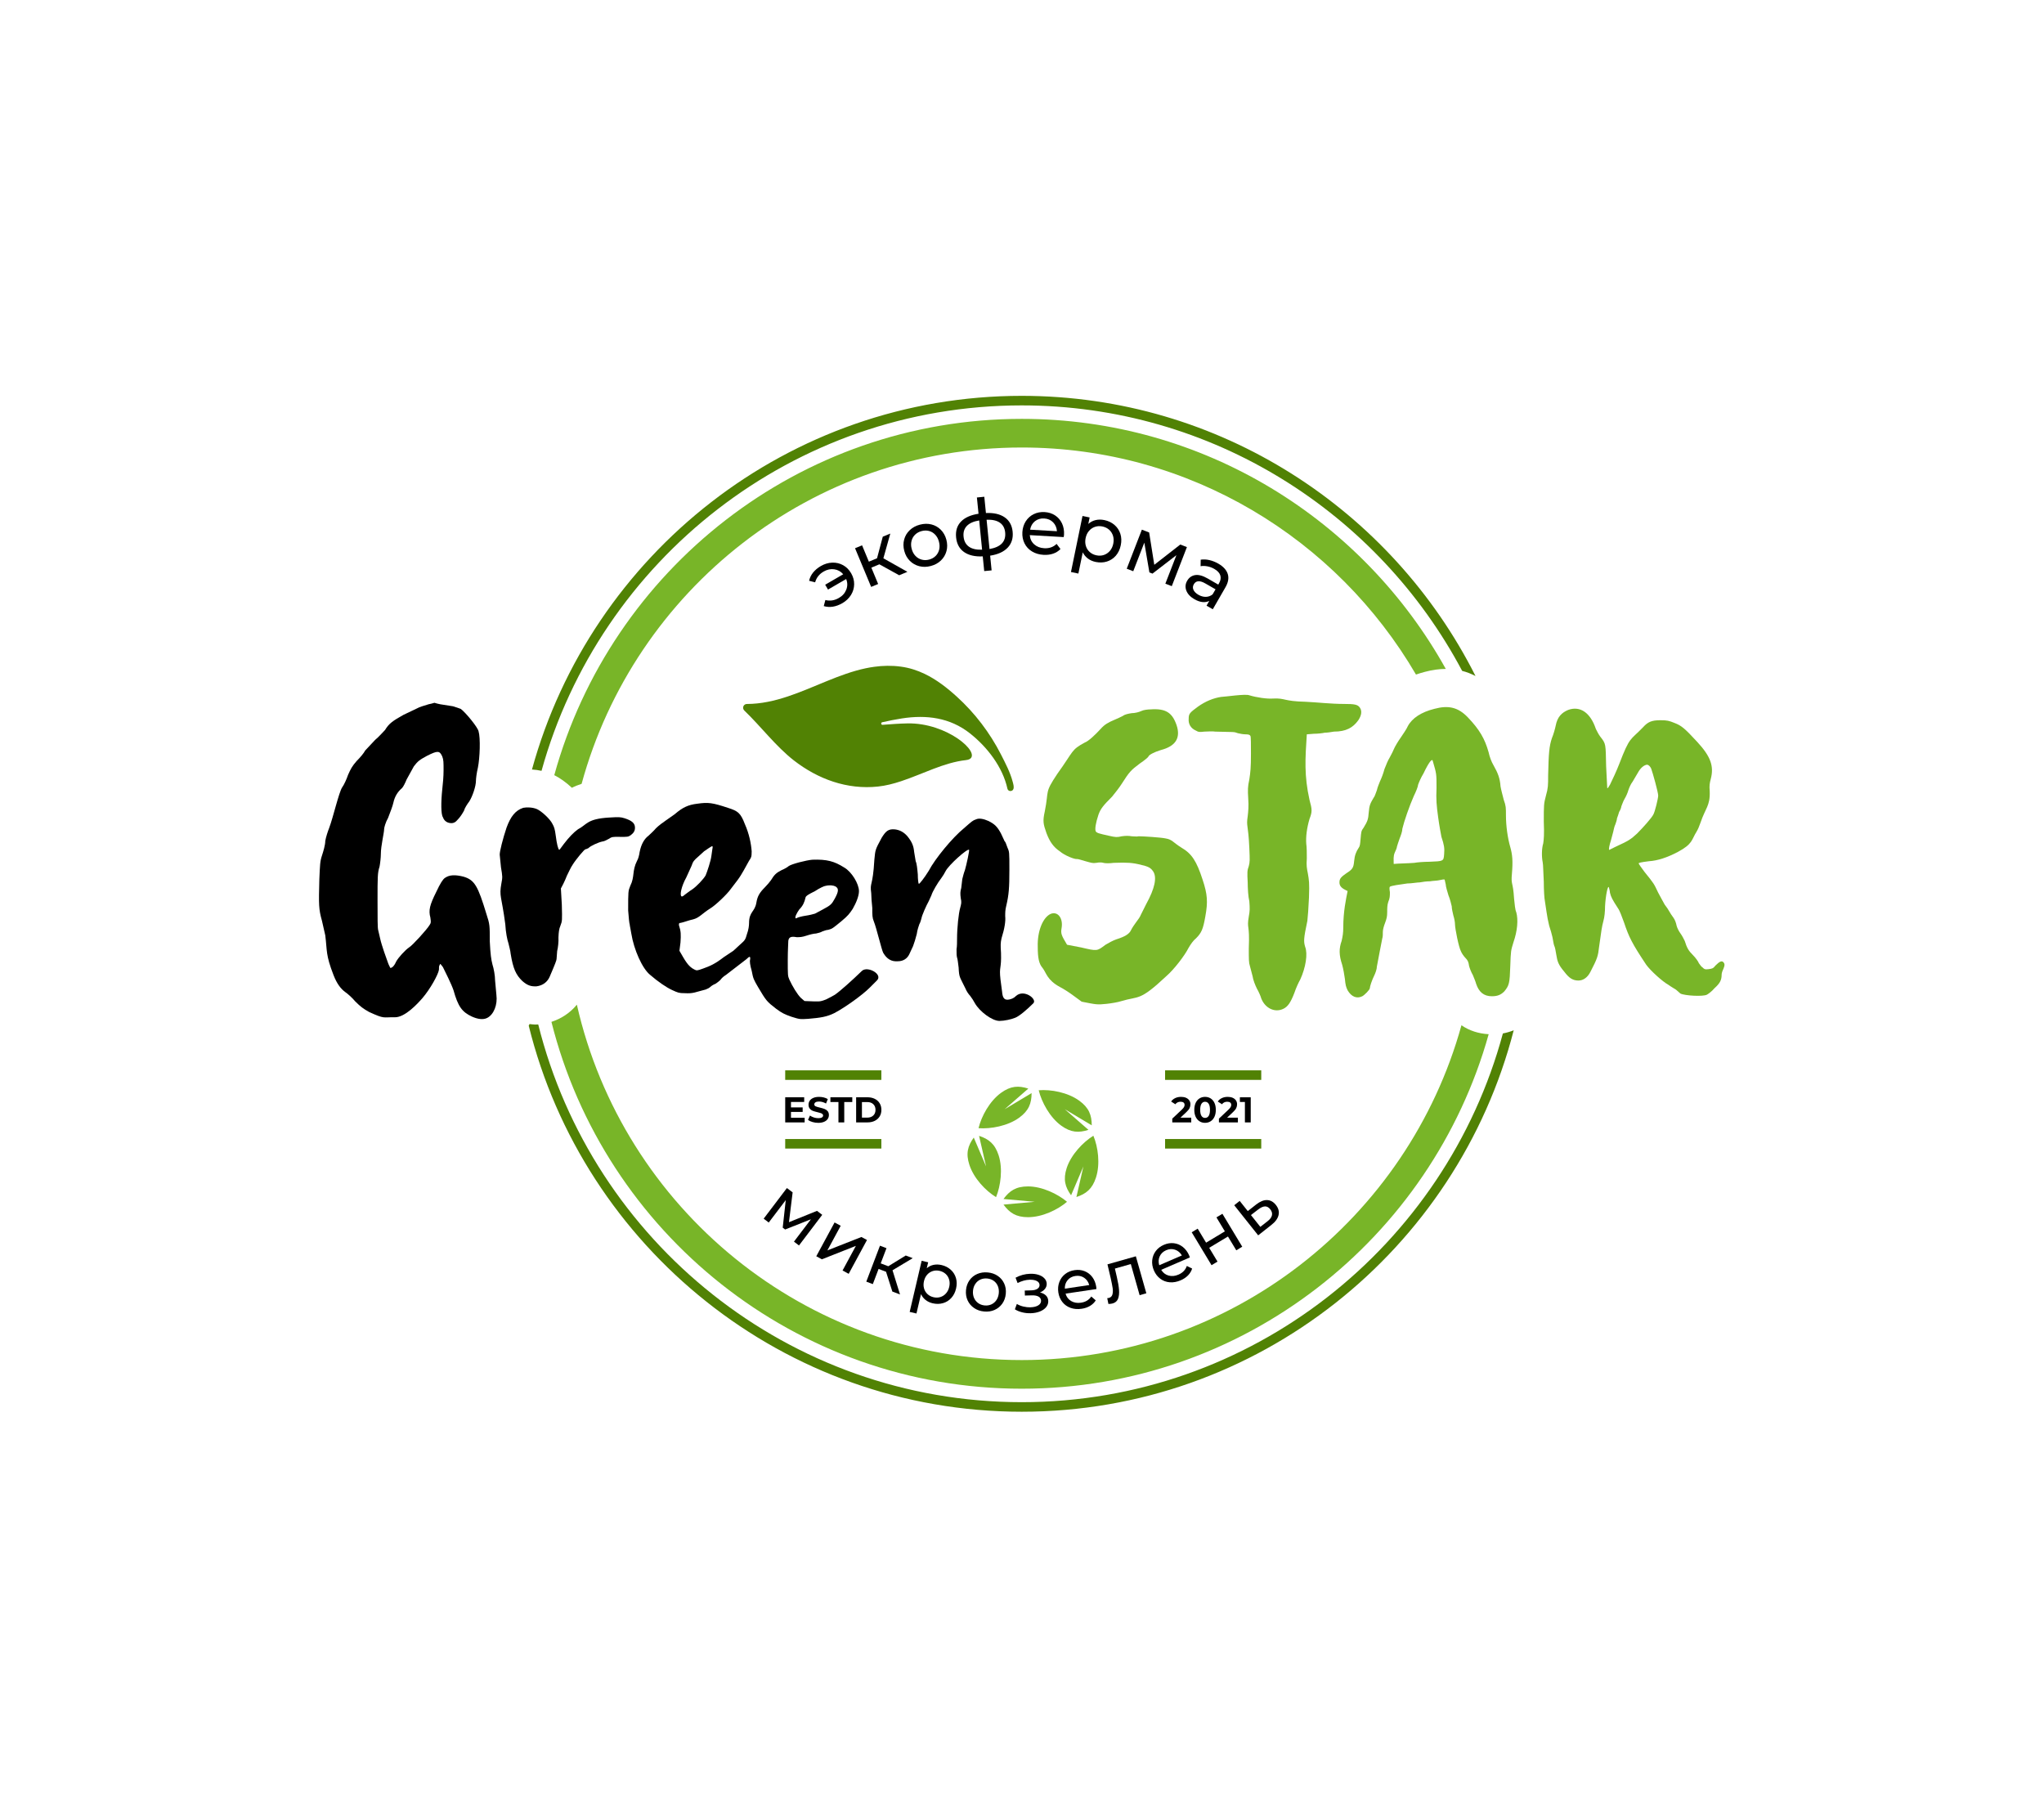 <?xml version="1.0" encoding="UTF-8" standalone="no"?> <svg xmlns:dc="http://purl.org/dc/elements/1.1/" xmlns:cc="http://creativecommons.org/ns#" xmlns:rdf="http://www.w3.org/1999/02/22-rdf-syntax-ns#" xmlns:svg="http://www.w3.org/2000/svg" xmlns="http://www.w3.org/2000/svg" viewBox="0 0 202.271 178.819" height="178.819" width="202.271" xml:space="preserve" id="svg2">  <defs id="defs6"> <clipPath id="clipPath18" clipPathUnits="userSpaceOnUse"> <path id="path16" d="M 0,134.114 H 151.703 V 0 H 0 Z"></path> </clipPath> </defs> <g transform="matrix(1.333,0,0,-1.333,0,178.819)" id="g10"> <g id="g12"> <g clip-path="url(#clipPath18)" id="g14"> <g transform="translate(81.362,46.733)" id="g20"> <path id="path22" style="fill:#78b528;fill-opacity:1;fill-rule:nonzero;stroke:none" d="m 0,0 c -0.276,-0.85 -0.735,-1.207 -1.452,-1.444 l 0.519,2.271 -0.915,-2.142 c -0.44,0.612 -0.601,1.172 -0.326,2.021 0.323,0.992 1.217,1.929 1.982,2.399 C 0.158,2.265 0.326,1.004 0,0 m -5.044,-2.941 c -0.893,0 -1.374,0.327 -1.821,0.935 l 2.319,0.208 -2.319,0.208 c 0.447,0.608 0.928,0.934 1.821,0.934 1.043,0 2.211,-0.56 2.894,-1.142 -0.691,-0.593 -1.838,-1.143 -2.894,-1.143 m -4.354,3.889 c -0.277,0.848 -0.115,1.407 0.326,2.021 l 0.914,-2.142 -0.52,2.27 c 0.717,-0.237 1.176,-0.594 1.452,-1.444 0.323,-0.991 0.15,-2.275 -0.192,-3.105 -0.777,0.474 -1.654,1.395 -1.98,2.4 m 2.351,5.343 c 0.723,0.524 1.304,0.544 2.024,0.314 L -6.778,5.074 -4.779,6.269 C -4.783,5.514 -4.981,4.967 -5.704,4.442 -6.547,3.829 -7.821,3.598 -8.717,3.666 -8.506,4.551 -7.9,5.67 -7.047,6.291 M -1.238,5.705 C -0.516,5.18 -0.317,4.632 -0.313,3.878 l -2,1.196 1.755,-1.532 C -1.277,3.313 -1.859,3.332 -2.581,3.856 -3.426,4.469 -4.04,5.609 -4.25,6.481 -3.344,6.555 -2.093,6.326 -1.238,5.705"></path> </g> <g transform="translate(61.785,92.382)" id="g24"> <path id="path26" style="fill:#000000;fill-opacity:1;fill-rule:nonzero;stroke:none" d="M 0,0 C 0.289,0.01 0.559,-0.054 0.805,-0.19 1.053,-0.328 1.25,-0.527 1.402,-0.788 1.555,-1.052 1.629,-1.325 1.625,-1.607 1.621,-1.89 1.543,-2.154 1.391,-2.401 1.236,-2.648 1.023,-2.851 0.75,-3.01 0.512,-3.146 0.277,-3.233 0.043,-3.27 -0.191,-3.306 -0.416,-3.291 -0.631,-3.226 l 0.119,0.45 c 0.342,-0.088 0.678,-0.037 1.008,0.156 0.266,0.152 0.445,0.358 0.545,0.617 0.1,0.258 0.098,0.52 -0.008,0.785 L -0.316,-2 l -0.209,0.36 1.339,0.777 c -0.179,0.208 -0.4,0.331 -0.668,0.369 -0.265,0.038 -0.527,-0.018 -0.785,-0.166 -0.328,-0.191 -0.539,-0.458 -0.632,-0.802 l -0.448,0.115 c 0.049,0.222 0.147,0.426 0.297,0.612 0.151,0.186 0.342,0.347 0.574,0.482 C -0.572,-0.094 -0.291,-0.01 0,0"></path> </g> <g transform="translate(65.283,92.257)" id="g28"> <path id="path30" style="fill:#000000;fill-opacity:1;fill-rule:nonzero;stroke:none" d="M 0,0 -0.596,-0.247 -0.092,-1.461 -0.611,-1.677 -1.807,1.194 -1.285,1.41 -0.781,0.196 -0.174,0.449 0.252,2.05 0.811,2.282 0.297,0.447 2.08,-0.558 1.469,-0.812 Z"></path> </g> <g transform="translate(69.461,92.88)" id="g32"> <path id="path34" style="fill:#000000;fill-opacity:1;fill-rule:nonzero;stroke:none" d="M 0,0 C 0.129,0.13 0.217,0.286 0.262,0.47 0.305,0.653 0.299,0.85 0.244,1.058 0.189,1.266 0.098,1.437 -0.033,1.575 -0.162,1.713 -0.314,1.805 -0.492,1.852 -0.668,1.897 -0.852,1.896 -1.045,1.844 -1.238,1.793 -1.398,1.703 -1.529,1.576 -1.66,1.448 -1.748,1.292 -1.793,1.107 -1.84,0.924 -1.836,0.728 -1.779,0.52 -1.725,0.312 -1.631,0.14 -1.5,0.002 c 0.131,-0.137 0.285,-0.23 0.463,-0.277 0.176,-0.049 0.361,-0.047 0.555,0.004 C -0.291,-0.22 -0.129,-0.13 0,0 m -1.215,-0.763 c -0.273,0.07 -0.508,0.202 -0.703,0.399 -0.197,0.197 -0.334,0.443 -0.412,0.738 -0.078,0.294 -0.082,0.576 -0.008,0.844 0.072,0.268 0.209,0.499 0.414,0.693 0.203,0.193 0.453,0.33 0.752,0.409 0.299,0.079 0.584,0.085 0.856,0.018 C -0.047,2.271 0.187,2.138 0.383,1.941 0.578,1.744 0.717,1.498 0.795,1.203 0.873,0.908 0.875,0.627 0.803,0.359 0.73,0.091 0.594,-0.141 0.393,-0.336 0.191,-0.531 -0.059,-0.668 -0.357,-0.747 -0.656,-0.827 -0.941,-0.832 -1.215,-0.763"></path> </g> <g transform="translate(74.621,94.62)" id="g36"> <path id="path38" style="fill:#000000;fill-opacity:1;fill-rule:nonzero;stroke:none" d="M 0,0 C -0.031,0.326 -0.164,0.57 -0.396,0.729 -0.629,0.89 -0.955,0.962 -1.379,0.947 l 0.217,-2.176 C -0.32,-1.08 0.066,-0.67 0,0 m -2.693,-1.052 c 0.23,-0.166 0.558,-0.241 0.98,-0.226 L -1.928,0.894 C -2.35,0.824 -2.656,0.687 -2.848,0.483 -3.041,0.28 -3.121,0.017 -3.088,-0.307 c 0.033,-0.331 0.164,-0.579 0.395,-0.745 m 2.882,-0.073 c -0.293,-0.309 -0.726,-0.507 -1.304,-0.596 l 0.109,-1.092 -0.549,-0.053 -0.109,1.092 c -0.582,-0.027 -1.045,0.082 -1.391,0.324 -0.343,0.243 -0.541,0.605 -0.588,1.089 -0.046,0.478 0.073,0.868 0.362,1.168 0.289,0.299 0.722,0.494 1.304,0.583 l -0.121,1.208 0.549,0.054 0.121,-1.208 C -0.846,1.471 -0.381,1.364 -0.035,1.125 0.311,0.887 0.508,0.529 0.555,0.055 0.602,-0.424 0.48,-0.817 0.189,-1.125"></path> </g> <g transform="translate(76.828,95.454)" id="g40"> <path id="path42" style="fill:#000000;fill-opacity:1;fill-rule:nonzero;stroke:none" d="M 0,0 C -0.189,-0.154 -0.309,-0.362 -0.355,-0.626 L 1.637,-0.741 C 1.619,-0.479 1.525,-0.258 1.354,-0.082 1.182,0.095 0.961,0.19 0.691,0.206 0.422,0.222 0.191,0.153 0,0 m 2.139,-1.176 -2.518,0.146 c 0.02,-0.276 0.127,-0.502 0.322,-0.68 0.196,-0.178 0.446,-0.275 0.75,-0.293 0.371,-0.021 0.676,0.086 0.918,0.322 L 1.9,-2.062 C 1.75,-2.217 1.568,-2.332 1.354,-2.406 1.141,-2.479 0.904,-2.509 0.646,-2.494 c -0.328,0.018 -0.615,0.103 -0.861,0.252 -0.246,0.149 -0.43,0.349 -0.555,0.599 -0.125,0.25 -0.177,0.528 -0.16,0.832 0.018,0.301 0.1,0.569 0.248,0.803 0.149,0.235 0.346,0.412 0.59,0.533 C 0.152,0.646 0.422,0.698 0.719,0.681 1.016,0.664 1.277,0.581 1.502,0.433 1.725,0.285 1.896,0.086 2.014,-0.164 2.129,-0.414 2.18,-0.694 2.162,-1.007 2.158,-1.05 2.152,-1.106 2.139,-1.176"></path> </g> <g transform="translate(81.949,92.951)" id="g44"> <path id="path46" style="fill:#000000;fill-opacity:1;fill-rule:nonzero;stroke:none" d="M 0,0 C 0.174,0.058 0.322,0.159 0.447,0.304 0.57,0.447 0.654,0.625 0.697,0.836 0.74,1.046 0.734,1.242 0.678,1.424 0.621,1.605 0.523,1.756 0.387,1.876 0.25,1.996 0.084,2.076 -0.111,2.116 -0.303,2.156 -0.484,2.146 -0.658,2.089 -0.832,2.031 -0.98,1.931 -1.104,1.788 -1.227,1.646 -1.311,1.47 -1.354,1.259 -1.398,1.048 -1.393,0.853 -1.338,0.671 -1.283,0.49 -1.187,0.339 -1.049,0.216 -0.91,0.094 -0.744,0.013 -0.553,-0.026 -0.357,-0.067 -0.174,-0.058 0,0 M 0.787,2.23 C 0.994,2.053 1.139,1.833 1.223,1.572 1.307,1.311 1.318,1.027 1.254,0.721 1.191,0.414 1.068,0.157 0.889,-0.052 0.707,-0.26 0.486,-0.405 0.227,-0.487 c -0.26,-0.082 -0.539,-0.092 -0.834,-0.032 -0.217,0.045 -0.409,0.128 -0.575,0.25 -0.164,0.123 -0.293,0.277 -0.386,0.463 l -0.325,-1.574 -0.55,0.114 0.857,4.161 0.529,-0.11 -0.099,-0.482 C -1,2.445 -0.818,2.541 -0.613,2.589 -0.408,2.636 -0.191,2.637 0.035,2.59 0.33,2.529 0.58,2.409 0.787,2.23"></path> </g> <g transform="translate(88.113,93.535)" id="g48"> <path id="path50" style="fill:#000000;fill-opacity:1;fill-rule:nonzero;stroke:none" d="m 0,0 -1.123,-2.899 -0.477,0.184 0.821,2.117 -1.776,-1.37 -0.23,0.089 -0.377,2.21 -0.822,-2.123 -0.483,0.187 1.123,2.899 0.541,-0.209 0.381,-2.399 1.93,1.504 z"></path> </g> <g transform="translate(89.522,89.842)" id="g52"> <path id="path54" style="fill:#000000;fill-opacity:1;fill-rule:nonzero;stroke:none" d="M 0,0 C 0.184,0.004 0.35,0.065 0.498,0.183 L 0.717,0.559 -0.037,0.992 C -0.449,1.231 -0.736,1.211 -0.896,0.934 -0.975,0.798 -0.984,0.661 -0.924,0.522 -0.863,0.384 -0.74,0.261 -0.555,0.153 -0.367,0.046 -0.184,-0.005 0,0 M 1.625,1.693 C 1.717,1.396 1.66,1.066 1.449,0.704 L 0.512,-0.922 0.049,-0.655 0.254,-0.3 C 0.102,-0.378 -0.07,-0.406 -0.26,-0.386 c -0.187,0.021 -0.386,0.091 -0.592,0.21 -0.302,0.174 -0.502,0.387 -0.599,0.637 -0.096,0.25 -0.076,0.494 0.06,0.73 0.137,0.238 0.332,0.378 0.588,0.423 0.256,0.044 0.573,-0.042 0.949,-0.259 L 0.918,0.909 0.975,1.006 C 1.096,1.216 1.127,1.412 1.07,1.594 1.012,1.776 0.865,1.936 0.627,2.072 0.469,2.165 0.297,2.229 0.115,2.264 -0.068,2.299 -0.238,2.303 -0.393,2.275 l 0.008,0.484 C -0.182,2.79 0.033,2.78 0.26,2.729 0.488,2.676 0.711,2.587 0.928,2.462 1.299,2.247 1.531,1.991 1.625,1.693"></path> </g> <g transform="translate(61.04,43.968)" id="g56"> <path id="path58" style="fill:#000000;fill-opacity:1;fill-rule:nonzero;stroke:none" d="m 0,0 -1.725,-2.274 -0.374,0.283 1.26,1.66 -1.914,-0.759 -0.18,0.137 0.226,2.046 -1.263,-1.665 -0.377,0.286 1.725,2.274 0.425,-0.322 -0.273,-2.213 2.083,0.84 z"></path> </g> <g transform="translate(61.957,43.401)" id="g60"> <path id="path62" style="fill:#000000;fill-opacity:1;fill-rule:nonzero;stroke:none" d="m 0,0 0.454,-0.246 -0.989,-1.828 2.528,0.995 0.412,-0.223 -1.358,-2.511 -0.455,0.247 0.99,1.828 -2.524,-0.997 -0.417,0.225 z"></path> </g> <g transform="translate(65.778,39.741)" id="g64"> <path id="path66" style="fill:#000000;fill-opacity:1;fill-rule:nonzero;stroke:none" d="M 0,0 -0.554,0.21 -0.982,-0.917 -1.466,-0.733 -0.451,1.935 0.032,1.751 -0.396,0.623 0.167,0.409 1.462,1.207 1.98,1.01 0.48,0.111 1.037,-1.685 0.468,-1.469 Z"></path> </g> <g transform="translate(69.807,37.863)" id="g68"> <path id="path70" style="fill:#000000;fill-opacity:1;fill-rule:nonzero;stroke:none" d="M 0,0 C 0.161,0.049 0.3,0.138 0.417,0.268 0.534,0.396 0.615,0.558 0.66,0.75 0.705,0.942 0.704,1.122 0.656,1.29 0.609,1.458 0.524,1.599 0.401,1.712 0.278,1.825 0.128,1.903 -0.051,1.945 -0.226,1.985 -0.393,1.981 -0.554,1.933 -0.715,1.884 -0.854,1.796 -0.97,1.668 -1.086,1.54 -1.167,1.38 -1.212,1.188 -1.257,0.996 -1.257,0.816 -1.211,0.648 -1.166,0.481 -1.081,0.34 -0.957,0.224 -0.833,0.108 -0.684,0.03 -0.509,-0.011 -0.33,-0.053 -0.16,-0.049 0,0 M 0.776,2.027 C 0.962,1.859 1.09,1.653 1.161,1.412 1.231,1.171 1.234,0.91 1.169,0.631 1.104,0.351 0.985,0.118 0.813,-0.069 0.643,-0.256 0.437,-0.384 0.196,-0.452 c -0.241,-0.069 -0.497,-0.072 -0.765,-0.01 -0.2,0.047 -0.373,0.128 -0.522,0.244 -0.147,0.116 -0.263,0.261 -0.344,0.435 l -0.336,-1.437 -0.503,0.117 0.889,3.797 0.483,-0.113 -0.104,-0.44 c 0.149,0.128 0.318,0.211 0.507,0.25 0.189,0.038 0.388,0.033 0.594,-0.015 0.269,-0.063 0.496,-0.18 0.681,-0.349"></path> </g> <g transform="translate(73.602,37.321)" id="g72"> <path id="path74" style="fill:#000000;fill-opacity:1;fill-rule:nonzero;stroke:none" d="M 0,0 C 0.152,0.07 0.277,0.178 0.373,0.322 0.47,0.466 0.527,0.637 0.546,0.833 0.564,1.03 0.539,1.208 0.472,1.367 0.403,1.527 0.301,1.655 0.164,1.751 0.026,1.847 -0.133,1.903 -0.315,1.92 -0.498,1.937 -0.665,1.911 -0.817,1.843 -0.971,1.773 -1.096,1.668 -1.193,1.523 -1.292,1.379 -1.351,1.209 -1.369,1.013 -1.387,0.815 -1.361,0.638 -1.292,0.478 -1.222,0.318 -1.118,0.189 -0.981,0.092 -0.845,-0.006 -0.685,-0.063 -0.503,-0.08 -0.32,-0.098 -0.153,-0.07 0,0 m -1.289,-0.271 c -0.213,0.145 -0.373,0.334 -0.48,0.566 -0.106,0.232 -0.146,0.487 -0.12,0.767 0.026,0.278 0.113,0.521 0.26,0.729 0.148,0.208 0.34,0.363 0.577,0.466 0.237,0.102 0.496,0.139 0.779,0.113 C 0.009,2.344 0.256,2.259 0.468,2.114 0.68,1.97 0.839,1.782 0.945,1.551 1.052,1.318 1.092,1.063 1.065,0.784 1.04,0.506 0.953,0.263 0.806,0.055 0.658,-0.153 0.467,-0.31 0.231,-0.414 -0.004,-0.519 -0.263,-0.557 -0.545,-0.53 c -0.282,0.026 -0.53,0.112 -0.744,0.259"></path> </g> <g transform="translate(77.653,37.975)" id="g76"> <path id="path78" style="fill:#000000;fill-opacity:1;fill-rule:nonzero;stroke:none" d="m 0,0 c 0.106,-0.108 0.163,-0.245 0.167,-0.41 0.005,-0.169 -0.049,-0.32 -0.16,-0.454 -0.111,-0.135 -0.268,-0.241 -0.468,-0.321 -0.201,-0.078 -0.428,-0.121 -0.679,-0.127 -0.212,-0.006 -0.42,0.016 -0.624,0.066 -0.204,0.05 -0.386,0.125 -0.547,0.225 l 0.146,0.397 c 0.139,-0.082 0.296,-0.146 0.474,-0.189 0.176,-0.043 0.355,-0.063 0.535,-0.058 0.243,0.006 0.437,0.054 0.58,0.142 0.143,0.088 0.213,0.204 0.209,0.347 -0.004,0.133 -0.065,0.234 -0.184,0.303 -0.118,0.068 -0.283,0.1 -0.495,0.094 l -0.522,-0.014 -0.01,0.371 0.484,0.014 c 0.195,0.005 0.346,0.043 0.455,0.114 0.11,0.071 0.162,0.166 0.16,0.284 -0.003,0.13 -0.072,0.229 -0.205,0.297 C -0.817,1.149 -0.995,1.18 -1.217,1.174 -1.501,1.167 -1.799,1.085 -2.11,0.93 l -0.151,0.394 c 0.343,0.185 0.705,0.282 1.086,0.293 0.23,0.006 0.437,-0.02 0.621,-0.08 C -0.368,1.478 -0.223,1.39 -0.115,1.273 -0.008,1.158 0.048,1.025 0.052,0.874 0.056,0.734 0.012,0.607 -0.078,0.494 -0.169,0.38 -0.292,0.292 -0.448,0.23 -0.257,0.186 -0.107,0.108 0,0"></path> </g> <g transform="translate(79.254,39.115)" id="g80"> <path id="path82" style="fill:#000000;fill-opacity:1;fill-rule:nonzero;stroke:none" d="m 0,0 c -0.144,-0.174 -0.212,-0.384 -0.204,-0.629 l 1.811,0.268 C 1.544,-0.128 1.418,0.053 1.23,0.18 1.043,0.306 0.827,0.351 0.582,0.314 0.337,0.278 0.143,0.174 0,0 m 2.142,-0.658 -2.291,-0.339 c 0.068,-0.244 0.207,-0.428 0.416,-0.551 0.209,-0.123 0.452,-0.164 0.728,-0.123 0.338,0.05 0.593,0.203 0.765,0.461 L 2.092,-1.498 C 1.985,-1.666 1.844,-1.804 1.665,-1.91 1.486,-2.016 1.28,-2.087 1.046,-2.121 0.747,-2.165 0.474,-2.144 0.225,-2.055 c -0.249,0.088 -0.454,0.234 -0.612,0.435 -0.159,0.202 -0.259,0.441 -0.3,0.718 -0.04,0.273 -0.015,0.529 0.075,0.767 0.09,0.239 0.233,0.436 0.43,0.59 0.197,0.154 0.43,0.251 0.7,0.291 0.27,0.04 0.519,0.015 0.749,-0.077 0.229,-0.091 0.42,-0.238 0.572,-0.44 0.151,-0.204 0.248,-0.447 0.29,-0.731 0.006,-0.039 0.01,-0.091 0.013,-0.156"></path> </g> <g transform="translate(84.323,40.889)" id="g84"> <path id="path86" style="fill:#000000;fill-opacity:1;fill-rule:nonzero;stroke:none" d="m 0,0 0.778,-2.746 -0.498,-0.142 -0.654,2.312 -1.182,-0.335 0.143,-0.62 c 0.087,-0.374 0.142,-0.693 0.163,-0.953 0.021,-0.261 -0.002,-0.481 -0.07,-0.661 -0.069,-0.18 -0.201,-0.297 -0.398,-0.353 -0.09,-0.025 -0.196,-0.039 -0.319,-0.04 l -0.088,0.429 c 0.048,0.002 0.091,0.008 0.129,0.019 0.138,0.039 0.225,0.129 0.26,0.27 0.034,0.14 0.039,0.296 0.012,0.467 -0.026,0.172 -0.074,0.415 -0.143,0.727 l -0.241,1.028 z"></path> </g> <g transform="translate(86.094,40.886)" id="g88"> <path id="path90" style="fill:#000000;fill-opacity:1;fill-rule:nonzero;stroke:none" d="M 0,0 C -0.094,-0.204 -0.105,-0.425 -0.035,-0.66 L 1.646,0.066 C 1.524,0.275 1.356,0.417 1.143,0.491 0.929,0.565 0.708,0.553 0.48,0.455 0.254,0.356 0.093,0.205 0,0 M 2.238,-0.083 0.112,-1.001 c 0.13,-0.218 0.311,-0.359 0.545,-0.425 0.234,-0.065 0.479,-0.043 0.736,0.069 0.313,0.135 0.519,0.349 0.62,0.643 L 2.407,-0.907 C 2.349,-1.097 2.246,-1.267 2.102,-1.415 1.956,-1.563 1.775,-1.685 1.558,-1.779 1.28,-1.898 1.011,-1.948 0.747,-1.927 c -0.264,0.022 -0.498,0.109 -0.703,0.263 -0.205,0.153 -0.363,0.359 -0.475,0.616 -0.109,0.254 -0.151,0.507 -0.126,0.761 0.026,0.254 0.114,0.48 0.264,0.68 0.149,0.2 0.351,0.354 0.601,0.462 C 0.559,0.963 0.807,1.003 1.052,0.974 1.297,0.945 1.519,0.853 1.718,0.695 1.916,0.539 2.072,0.329 2.187,0.065 2.202,0.028 2.22,-0.021 2.238,-0.083"></path> </g> <g transform="translate(88.469,42.672)" id="g92"> <path id="path94" style="fill:#000000;fill-opacity:1;fill-rule:nonzero;stroke:none" d="M 0,0 0.443,0.268 1.068,-0.771 2.462,0.068 1.836,1.106 2.279,1.373 3.752,-1.071 3.31,-1.339 2.692,-0.314 1.299,-1.153 1.916,-2.178 1.473,-2.444 Z"></path> </g> <g transform="translate(94.426,43.931)" id="g96"> <path id="path98" style="fill:#000000;fill-opacity:1;fill-rule:nonzero;stroke:none" d="M 0,0 C 0.034,0.15 -0.008,0.3 -0.126,0.449 -0.242,0.596 -0.373,0.666 -0.518,0.661 -0.663,0.656 -0.831,0.58 -1.021,0.433 L -1.56,0.02 l 0.698,-0.877 0.534,0.418 C -0.143,-0.298 -0.033,-0.151 0,0 M -0.358,1.132 C -0.109,1.123 0.107,1.004 0.29,0.773 0.482,0.531 0.55,0.281 0.492,0.022 0.434,-0.237 0.254,-0.484 -0.05,-0.721 l -0.972,-0.766 -1.777,2.235 0.405,0.321 0.6,-0.755 0.632,0.496 c 0.286,0.222 0.554,0.33 0.804,0.322"></path> </g> <g transform="translate(59.735,51.174)" id="g100"> <path id="path102" style="fill:#000000;fill-opacity:1;fill-rule:nonzero;stroke:none" d="m 0,0 v -0.346 h -1.443 v 1.865 h 1.409 V 1.172 H -1.015 V 0.768 h 0.867 V 0.432 h -0.867 l 0,-0.432 z"></path> </g> <g transform="translate(60.317,50.856)" id="g104"> <path id="path106" style="fill:#000000;fill-opacity:1;fill-rule:nonzero;stroke:none" d="M 0,0 C -0.138,0.04 -0.248,0.092 -0.332,0.155 L -0.186,0.48 C -0.105,0.422 -0.011,0.375 0.1,0.339 0.21,0.304 0.319,0.286 0.43,0.286 0.553,0.286 0.643,0.304 0.701,0.341 0.76,0.377 0.789,0.425 0.789,0.485 0.789,0.53 0.772,0.566 0.737,0.596 0.703,0.625 0.658,0.648 0.604,0.667 0.55,0.685 0.477,0.704 0.385,0.726 0.242,0.759 0.126,0.793 0.036,0.826 -0.055,0.86 -0.133,0.914 -0.197,0.989 c -0.065,0.074 -0.097,0.174 -0.097,0.298 0,0.109 0.029,0.206 0.088,0.294 C -0.148,1.669 -0.06,1.739 0.059,1.79 0.177,1.842 0.32,1.867 0.491,1.867 0.61,1.867 0.727,1.854 0.84,1.825 0.953,1.797 1.053,1.756 1.139,1.702 L 1.005,1.375 C 0.833,1.473 0.66,1.521 0.488,1.521 0.368,1.521 0.278,1.502 0.221,1.463 0.163,1.424 0.135,1.372 0.135,1.309 0.135,1.244 0.168,1.197 0.234,1.166 0.301,1.135 0.402,1.104 0.539,1.074 0.681,1.04 0.797,1.007 0.888,0.973 0.979,0.939 1.056,0.886 1.121,0.813 1.186,0.74 1.218,0.642 1.218,0.518 1.218,0.411 1.188,0.313 1.129,0.226 1.069,0.138 0.98,0.068 0.861,0.017 0.742,-0.034 0.598,-0.061 0.427,-0.061 0.28,-0.061 0.138,-0.04 0,0"></path> </g> <g transform="translate(62.244,52.341)" id="g108"> <path id="path110" style="fill:#000000;fill-opacity:1;fill-rule:nonzero;stroke:none" d="M 0,0 H -0.597 V 0.352 H 1.027 V 0 H 0.431 V -1.513 H 0 Z"></path> </g> <g transform="translate(64.383,51.183)" id="g112"> <path id="path114" style="fill:#000000;fill-opacity:1;fill-rule:nonzero;stroke:none" d="M 0,0 C 0.186,0 0.335,0.052 0.445,0.155 0.557,0.26 0.612,0.4 0.612,0.577 0.612,0.755 0.557,0.896 0.445,1 0.335,1.104 0.186,1.155 0,1.155 H -0.395 V 0 Z M -0.826,1.51 H 0.021 C 0.224,1.51 0.402,1.471 0.558,1.394 0.713,1.316 0.833,1.208 0.92,1.067 1.006,0.927 1.049,0.764 1.049,0.577 1.049,0.391 1.006,0.228 0.92,0.088 0.833,-0.053 0.713,-0.161 0.558,-0.238 0.402,-0.315 0.224,-0.354 0.021,-0.354 h -0.847 z"></path> </g> <path id="path116" style="fill:#518204;fill-opacity:1;fill-rule:nonzero;stroke:none" d="m 65.43,53.984 h -7.139 v 0.709 h 7.139 z"></path> <path id="path118" style="fill:#518204;fill-opacity:1;fill-rule:nonzero;stroke:none" d="m 65.43,48.886 h -7.139 v 0.709 h 7.139 z"></path> <g transform="translate(88.435,51.18)" id="g120"> <path id="path122" style="fill:#000000;fill-opacity:1;fill-rule:nonzero;stroke:none" d="m 0,0 v -0.352 h -1.408 v 0.28 l 0.719,0.679 c 0.076,0.073 0.127,0.135 0.154,0.188 0.027,0.052 0.04,0.104 0.04,0.155 0,0.075 -0.026,0.132 -0.075,0.172 -0.051,0.04 -0.125,0.061 -0.223,0.061 -0.082,0 -0.155,-0.016 -0.221,-0.047 C -1.08,1.104 -1.135,1.058 -1.18,0.996 l -0.313,0.202 c 0.072,0.109 0.173,0.194 0.301,0.254 0.128,0.062 0.274,0.092 0.439,0.092 0.139,0 0.26,-0.023 0.363,-0.067 0.104,-0.045 0.185,-0.11 0.243,-0.192 0.057,-0.083 0.086,-0.18 0.086,-0.292 0,-0.101 -0.021,-0.196 -0.064,-0.285 C -0.167,0.619 -0.25,0.519 -0.372,0.404 L -0.801,0 Z"></path> </g> <g transform="translate(89.728,51.308)" id="g124"> <path id="path126" style="fill:#000000;fill-opacity:1;fill-rule:nonzero;stroke:none" d="m 0,0 c 0.065,0.098 0.098,0.248 0.098,0.452 0,0.204 -0.033,0.356 -0.098,0.453 -0.064,0.098 -0.153,0.147 -0.268,0.147 -0.111,0 -0.2,-0.049 -0.264,-0.147 -0.065,-0.097 -0.097,-0.249 -0.097,-0.453 0,-0.204 0.032,-0.354 0.097,-0.452 0.064,-0.098 0.153,-0.146 0.264,-0.146 0.115,0 0.204,0.048 0.268,0.146 m -0.68,-0.396 c -0.121,0.076 -0.216,0.186 -0.284,0.331 -0.068,0.144 -0.102,0.317 -0.102,0.517 0,0.201 0.034,0.374 0.102,0.519 0.068,0.144 0.163,0.255 0.284,0.331 0.12,0.076 0.258,0.114 0.412,0.114 0.156,0 0.292,-0.038 0.414,-0.114 C 0.267,1.226 0.36,1.115 0.429,0.971 0.497,0.826 0.531,0.653 0.531,0.452 0.531,0.252 0.497,0.079 0.429,-0.065 0.36,-0.21 0.267,-0.32 0.146,-0.396 0.024,-0.474 -0.112,-0.512 -0.268,-0.512 c -0.154,0 -0.292,0.038 -0.412,0.116"></path> </g> <g transform="translate(91.898,51.18)" id="g128"> <path id="path130" style="fill:#000000;fill-opacity:1;fill-rule:nonzero;stroke:none" d="m 0,0 v -0.352 h -1.408 v 0.28 l 0.719,0.679 c 0.076,0.073 0.127,0.135 0.154,0.188 0.027,0.052 0.04,0.104 0.04,0.155 0,0.075 -0.026,0.132 -0.075,0.172 -0.051,0.04 -0.125,0.061 -0.223,0.061 -0.082,0 -0.155,-0.016 -0.221,-0.047 C -1.08,1.104 -1.135,1.058 -1.18,0.996 l -0.313,0.202 c 0.072,0.109 0.173,0.194 0.301,0.254 0.128,0.062 0.274,0.092 0.439,0.092 0.139,0 0.26,-0.023 0.363,-0.067 0.104,-0.045 0.185,-0.11 0.243,-0.192 0.057,-0.083 0.086,-0.18 0.086,-0.292 0,-0.101 -0.021,-0.196 -0.064,-0.285 C -0.167,0.619 -0.25,0.519 -0.372,0.404 L -0.801,0 Z"></path> </g> <g transform="translate(92.851,52.692)" id="g132"> <path id="path134" style="fill:#000000;fill-opacity:1;fill-rule:nonzero;stroke:none" d="m 0,0 v -1.864 h -0.432 v 1.517 H -0.805 V 0 Z"></path> </g> <path id="path136" style="fill:#518204;fill-opacity:1;fill-rule:nonzero;stroke:none" d="m 93.632,53.984 h -7.139 v 0.709 h 7.139 z"></path> <path id="path138" style="fill:#518204;fill-opacity:1;fill-rule:nonzero;stroke:none" d="m 93.632,48.886 h -7.139 v 0.709 h 7.139 z"></path> <g transform="translate(40.202,76.927)" id="g140"> <path id="path142" style="fill:#518204;fill-opacity:1;fill-rule:nonzero;stroke:none" d="m 0,0 c 4.33,15.623 18.667,27.127 35.649,27.127 14.159,0 26.478,-7.997 32.696,-19.708 0.343,-0.086 0.672,-0.216 0.991,-0.38 C 63.126,19.36 50.362,27.836 35.649,27.836 18.309,27.836 3.674,16.066 -0.71,0.098 -0.47,0.083 -0.233,0.051 0,0"></path> </g> <g transform="translate(111.57,57.432)" id="g144"> <path id="path146" style="fill:#518204;fill-opacity:1;fill-rule:nonzero;stroke:none" d="m 0,0 c -4.247,-15.747 -18.647,-27.372 -35.719,-27.372 -17.311,0 -31.878,11.954 -35.894,28.039 -0.077,-0.004 -0.155,-0.007 -0.23,-0.007 -0.142,0 -0.277,0.024 -0.415,0.037 -0.018,-0.041 -0.044,-0.077 -0.062,-0.118 4.063,-16.435 18.928,-28.66 36.601,-28.66 17.551,0 32.339,12.054 36.523,28.318 C 0.548,0.131 0.28,0.052 0,0"></path> </g> <g transform="translate(42.456,75.668)" id="g148"> <path id="path150" style="fill:#78b528;fill-opacity:1;fill-rule:nonzero;stroke:none" d="m 0,0 c 0.218,0.114 0.461,0.208 0.721,0.293 3.921,14.37 17.08,24.967 32.675,24.967 12.476,0 23.39,-6.786 29.267,-16.855 0.214,0.074 0.437,0.145 0.678,0.205 0.529,0.142 1.041,0.211 1.534,0.214 C 58.725,19.883 46.922,27.386 33.396,27.386 16.852,27.386 2.888,16.165 -1.308,0.937 -0.894,0.73 -0.429,0.404 0,0"></path> </g> <g transform="translate(108.494,58.038)" id="g152"> <path id="path154" style="fill:#78b528;fill-opacity:1;fill-rule:nonzero;stroke:none" d="m 0,0 c -3.96,-14.311 -17.089,-24.852 -32.643,-24.852 -16.102,0 -29.607,11.299 -33.026,26.382 -0.487,-0.595 -1.14,-1.035 -1.888,-1.276 3.925,-15.626 18.088,-27.232 34.914,-27.232 16.496,0 30.425,11.156 34.665,26.316 C 1.265,-0.622 0.578,-0.395 0,0"></path> </g> <g transform="translate(35.037,58.682)" id="g156"> <path id="path158" style="fill:#000000;fill-opacity:1;fill-rule:nonzero;stroke:none" d="M 0,0 C -0.734,0.342 -1.028,0.735 -1.371,1.96 -1.519,2.401 -2.009,3.381 -2.156,3.675 -2.352,3.921 -2.352,3.97 -2.401,3.822 -2.45,3.774 -2.45,3.627 -2.45,3.48 -2.499,3.137 -3.087,2.058 -3.677,1.372 -4.019,0.979 -4.967,-0.067 -5.734,-0.05 c -0.899,0.02 -0.721,-0.147 -1.898,0.392 -0.44,0.246 -0.638,0.393 -1.03,0.784 -0.244,0.295 -0.588,0.589 -0.734,0.687 -0.343,0.245 -0.637,0.638 -0.883,1.274 -0.588,1.52 -0.463,1.766 -0.61,2.942 l -0.245,1.078 c -0.246,0.883 -0.246,1.177 -0.196,3.088 0.049,1.079 0.049,1.324 0.196,1.764 0.098,0.295 0.245,0.786 0.245,1.08 0.049,0.294 0.196,0.735 0.294,0.98 0.294,0.784 0.708,2.598 0.954,2.99 0.147,0.196 0.342,0.637 0.441,0.931 0.196,0.441 0.294,0.638 0.637,1.031 0.246,0.244 0.54,0.588 0.637,0.783 l 0.736,0.785 c 0.294,0.244 0.587,0.588 0.735,0.735 0.294,0.49 0.588,0.687 1.373,1.128 l 1.029,0.49 c 0.147,0.098 0.539,0.195 0.833,0.294 0.736,0.147 0.133,0.147 0.868,0 l 0.931,-0.147 c 0.196,-0.049 0.441,-0.147 0.588,-0.196 0.344,-0.245 1.274,-1.373 1.324,-1.667 0.148,-0.49 0.098,-1.961 -0.05,-2.696 -0.096,-0.393 -0.146,-0.834 -0.146,-0.981 0,-0.391 -0.245,-1.127 -0.49,-1.519 -0.147,-0.197 -0.344,-0.491 -0.393,-0.686 -0.099,-0.197 -0.294,-0.491 -0.44,-0.638 -0.197,-0.244 -0.343,-0.294 -0.491,-0.294 -0.294,0 -0.539,0.147 -0.637,0.441 -0.148,0.197 -0.148,1.128 -0.049,2.059 0.049,0.393 0.098,0.981 0.098,1.422 0,0.588 0,0.784 -0.098,1.029 -0.196,0.441 -0.344,0.441 -1.127,0.049 -0.54,-0.294 -0.687,-0.391 -0.981,-0.784 l -0.54,-0.98 c -0.098,-0.246 -0.245,-0.54 -0.342,-0.637 -0.344,-0.295 -0.539,-0.638 -0.638,-1.079 -0.049,-0.246 -0.244,-0.736 -0.392,-1.128 -0.196,-0.342 -0.295,-0.735 -0.295,-0.833 0,-0.294 -0.244,-1.225 -0.244,-1.863 0,-0.245 -0.049,-0.686 -0.098,-0.931 -0.147,-0.441 -0.147,-0.785 -0.147,-2.5 0,-1.323 0,-2.059 0.048,-2.206 L -6.813,5.784 C -6.764,5.538 -6.617,5.097 -6.52,4.803 L -6.225,3.97 c 0.049,-0.148 0.148,-0.295 0.148,-0.343 0.097,-0.049 0.294,0.098 0.44,0.441 0.148,0.294 0.686,0.882 0.982,1.079 0.195,0.097 1.323,1.323 1.518,1.666 0.099,0.147 0.099,0.196 0.05,0.539 -0.147,0.54 -0.05,0.932 0.441,1.913 0.294,0.636 0.49,0.93 0.637,1.029 0.342,0.244 0.784,0.244 1.372,0.097 C 0.197,10.147 0.441,9.706 1.079,7.598 1.323,6.862 1.323,6.764 1.323,5.588 1.373,4.607 1.422,4.264 1.521,3.872 1.619,3.578 1.716,3.039 1.716,2.695 L 1.814,1.617 C 1.913,0.882 1.619,0.147 1.128,-0.099 0.834,-0.246 0.441,-0.197 0,0"></path> </g> <g transform="translate(38.765,61.335)" id="g160"> <path id="path162" style="fill:#000000;fill-opacity:1;fill-rule:nonzero;stroke:none" d="m 0,0 c -0.454,0.441 -0.675,0.895 -0.855,2.013 -0.012,0.195 -0.11,0.539 -0.162,0.769 -0.093,0.267 -0.202,0.806 -0.237,1.427 -0.278,2.125 -0.467,2.036 -0.29,3.019 0.09,0.472 0.087,0.511 -0.03,1.204 l -0.093,0.929 c -0.013,0.232 0.241,1.22 0.507,2.014 0.303,0.834 0.666,1.284 1.239,1.472 0.269,0.055 0.698,0.04 1.018,-0.097 0.318,-0.137 0.974,-0.723 1.152,-1.101 0.129,-0.226 0.178,-0.379 0.245,-0.881 0.072,-0.58 0.174,-1.002 0.255,-1.037 0.002,-0.039 0.146,0.165 0.326,0.409 0.399,0.528 0.766,0.899 1.065,1.111 0.68,0.351 0.656,0.778 2.324,0.874 0.698,0.04 0.814,0.046 1.132,-0.052 C 8.11,11.908 8.354,11.727 8.372,11.416 8.388,11.145 8.28,10.983 8.057,10.814 7.87,10.687 7.83,10.685 7.246,10.69 6.701,10.698 6.663,10.696 6.399,10.525 6.249,10.438 6.06,10.35 5.943,10.343 5.674,10.289 5.066,10.021 4.921,9.856 4.845,9.813 4.73,9.768 4.692,9.766 4.614,9.761 3.995,9.025 3.746,8.621 3.603,8.418 3.431,8.02 3.325,7.818 3.121,7.301 2.979,7.06 2.874,6.859 L 2.943,5.656 C 2.974,4.452 2.974,4.452 2.839,4.094 2.736,3.855 2.71,3.619 2.693,3.229 2.712,2.918 2.66,2.449 2.597,2.211 L 2.553,1.625 C 2.557,1.547 2.456,1.27 2.044,0.312 1.872,-0.087 1.536,-0.34 1.073,-0.405 0.646,-0.43 0.369,-0.329 0,0"></path> </g> <g transform="translate(61.28,68.385)" id="g164"> <path id="path166" style="fill:#000000;fill-opacity:1;fill-rule:nonzero;stroke:none" d="m 0,0 c -0.078,0 -0.428,-0.155 -0.777,-0.388 -0.544,-0.272 -0.66,-0.349 -0.7,-0.466 -0.077,-0.35 -0.194,-0.622 -0.465,-0.894 -0.195,-0.272 -0.35,-0.583 -0.272,-0.66 0,0 0.077,0 0.116,0.038 0.077,0.039 0.35,0.117 0.621,0.156 0.273,0.039 0.583,0.117 0.7,0.155 l 0.583,0.311 c 0.584,0.311 0.661,0.389 0.893,0.816 0.273,0.506 0.312,0.739 0.04,0.894 C 0.583,0.04 0.312,0.078 0,0 m -8.392,2.954 c -0.078,0 -0.505,-0.311 -0.622,-0.389 L -9.44,2.177 c -0.312,-0.273 -0.39,-0.35 -0.506,-0.7 l -0.388,-0.854 c -0.35,-0.623 -0.506,-1.322 -0.35,-1.4 0.038,-0.038 0.155,0.04 0.233,0.117 0.117,0.077 0.349,0.272 0.544,0.389 0.349,0.233 0.854,0.777 1.01,1.048 0.116,0.273 0.388,1.089 0.427,1.438 l 0.078,0.544 c 0.038,0.117 0,0.195 0,0.195 m 1.165,2.836 c 0.739,-0.233 0.933,-0.389 1.244,-1.205 0.311,-0.699 0.465,-1.438 0.505,-2.02 0,-0.428 -0.04,-0.466 -0.194,-0.699 C -5.943,1.399 -6.178,0.894 -6.527,0.428 l -0.505,-0.661 c -0.272,-0.388 -1.127,-1.204 -1.515,-1.437 -0.622,-0.389 -0.816,-0.7 -1.283,-0.816 -0.233,-0.039 -0.854,-0.272 -1.01,-0.272 -0.039,-0.038 -0.039,-0.078 -0.039,-0.155 0.155,-0.467 0.155,-0.7 0.117,-1.283 l -0.078,-0.621 c 0.389,-0.661 0.622,-1.166 1.127,-1.399 0.155,-0.077 0.194,-0.077 0.622,0.078 0.544,0.194 0.894,0.349 1.553,0.855 l 0.7,0.466 0.505,0.466 c 0.35,0.311 0.39,0.35 0.506,0.777 0.116,0.31 0.155,0.621 0.155,0.816 0,0.855 0.428,0.816 0.544,1.515 0.077,0.466 0.232,0.739 0.621,1.127 0.156,0.156 0.389,0.428 0.466,0.544 0.233,0.389 0.39,0.544 0.777,0.739 0.195,0.077 0.466,0.232 0.544,0.31 0.234,0.156 1.283,0.427 1.749,0.467 C 0.117,1.982 0.661,1.827 1.399,1.36 1.942,1.05 2.487,0.156 2.487,-0.388 2.487,-0.737 2.292,-1.243 2.021,-1.709 1.788,-2.059 1.671,-2.214 1.205,-2.603 0.544,-3.146 0.506,-3.186 0.194,-3.264 c -0.116,0 -0.31,-0.077 -0.426,-0.116 -0.118,-0.077 -0.312,-0.117 -0.467,-0.155 -0.155,0 -0.466,-0.078 -0.699,-0.155 -0.35,-0.117 -0.505,-0.117 -0.739,-0.117 -0.427,0.078 -0.583,0 -0.621,-0.272 0,-0.117 -0.04,-0.738 -0.04,-1.399 0,-1.165 0,-1.205 0.117,-1.476 0.234,-0.505 0.583,-1.088 0.855,-1.36 l 0.272,-0.233 c 1.126,-0.039 1.088,-0.078 1.594,0.116 0.232,0.117 0.543,0.272 0.659,0.35 0.396,0.272 1.294,1.078 2.005,1.768 0.408,0.396 1.608,-0.253 1.105,-0.719 L 3.264,-7.576 C 2.76,-8.081 1.477,-9.013 0.661,-9.441 0.117,-9.713 -0.35,-9.79 -1.281,-9.868 c -0.622,-0.039 -0.622,-0.039 -1.244,0.155 -0.544,0.194 -0.7,0.272 -1.126,0.584 -0.7,0.543 -0.74,0.582 -1.361,1.631 -0.31,0.544 -0.349,0.582 -0.466,1.205 -0.116,0.388 -0.156,0.699 -0.116,0.815 0.038,0.272 -0.04,0.272 -0.273,0.039 L -7.382,-6.605 C -7.576,-6.721 -7.731,-6.876 -7.81,-6.993 -7.888,-7.071 -8.042,-7.187 -8.159,-7.265 -8.275,-7.304 -8.47,-7.42 -8.547,-7.498 c -0.078,-0.078 -0.234,-0.155 -0.35,-0.195 -0.777,-0.193 -0.893,-0.31 -1.554,-0.271 -0.428,0 -0.505,0.038 -0.933,0.233 -0.427,0.194 -1.049,0.621 -1.632,1.126 -0.583,0.467 -1.205,1.865 -1.398,3.07 -0.039,0.271 -0.116,0.582 -0.116,0.66 -0.04,0.117 -0.078,0.544 -0.117,1.049 0,1.438 0,1.438 0.155,1.826 0.349,0.7 0.117,1.088 0.505,1.866 0.078,0.116 0.156,0.388 0.194,0.66 0.117,0.583 0.35,0.971 0.661,1.204 0.116,0.117 0.388,0.35 0.544,0.544 0.194,0.195 0.505,0.428 0.737,0.583 l 0.662,0.466 c 0.583,0.506 1.009,0.7 1.67,0.777 0.816,0.117 1.127,0.078 2.292,-0.31"></path> </g> <g transform="translate(72.37,59.682)" id="g168"> <path id="path170" style="fill:#000000;fill-opacity:1;fill-rule:nonzero;stroke:none" d="m 0,0 c -0.078,0.156 -0.232,0.389 -0.35,0.544 -0.116,0.117 -0.272,0.35 -0.349,0.544 -0.428,0.894 -0.466,0.778 -0.505,1.555 -0.039,0.31 -0.077,0.66 -0.117,0.737 -0.038,0.157 -0.038,0.311 -0.038,0.622 0.038,0.195 0.038,0.583 0.038,0.778 0,0.816 0.117,1.904 0.233,2.292 0.078,0.311 0.116,0.388 0.039,0.738 -0.039,0.311 -0.039,0.467 0.039,0.738 l 0.078,0.661 c 0.038,0.155 0.117,0.466 0.194,0.661 0.116,0.388 0.35,1.476 0.31,1.514 C -0.544,11.501 -1.942,10.258 -2.175,9.792 -2.253,9.637 -2.37,9.442 -2.486,9.287 -2.758,8.937 -3.147,8.277 -3.225,8.004 L -3.419,7.577 C -3.613,7.227 -3.924,6.528 -3.963,6.295 -4.001,6.178 -4.041,5.984 -4.118,5.867 -4.157,5.751 -4.273,5.439 -4.312,5.129 -4.391,4.818 -4.507,4.43 -4.585,4.236 L -4.856,3.653 C -5.012,3.303 -5.322,3.109 -5.712,3.109 -6.178,3.07 -6.527,3.264 -6.799,3.73 c -0.116,0.195 -0.506,1.866 -0.699,2.332 -0.116,0.272 -0.116,0.466 -0.116,1.01 -0.04,0.349 -0.078,0.854 -0.078,1.088 -0.118,0.855 0.116,0.427 0.232,2.487 0.078,0.737 0.039,0.699 0.545,1.631 0.311,0.505 0.504,0.661 0.971,0.621 0.349,-0.038 0.66,-0.193 0.932,-0.504 0.35,-0.428 0.467,-0.738 0.505,-1.165 l 0.116,-0.7 c 0.079,-0.156 0.118,-0.544 0.156,-0.971 0,-0.35 0.04,-0.7 0.078,-0.7 0.039,-0.039 0.428,0.467 0.738,0.971 0.467,0.894 1.748,2.448 2.604,3.148 0.621,0.543 0.661,0.582 0.893,0.66 0.234,0.116 0.583,0.039 0.933,-0.117 0.466,-0.232 0.66,-0.427 0.931,-0.932 l 0.273,-0.582 c 0.039,0 0.117,-0.195 0.194,-0.428 C 2.564,11.23 2.564,11.23 2.564,9.908 2.564,8.548 2.525,8.043 2.332,7.227 2.254,6.917 2.254,6.722 2.254,6.45 2.292,6.1 2.215,5.557 1.982,4.818 1.904,4.469 1.904,4.313 1.942,3.73 1.982,2.487 1.788,2.759 1.904,1.749 L 2.021,0.855 C 2.06,0.35 2.215,0.195 2.564,0.272 2.72,0.311 2.875,0.35 3.069,0.544 3.652,1.05 4.624,0.311 4.352,0 3.886,-0.466 3.303,-0.971 2.991,-1.087 2.72,-1.204 2.176,-1.32 1.826,-1.32 1.282,-1.32 0.35,-0.621 0,0"></path> </g> <g transform="translate(79.697,60.233)" id="g172"> <path id="path174" style="fill:#78b528;fill-opacity:1;fill-rule:nonzero;stroke:none" d="m 0,0 c -0.322,0.242 -0.765,0.523 -1.006,0.644 -0.967,0.523 -1.007,1.046 -1.288,1.409 -0.282,0.322 -0.363,0.765 -0.363,1.571 -0.04,1.207 0.403,2.212 0.967,2.454 0.522,0.202 0.925,-0.321 0.804,-1.046 -0.08,-0.443 0,-0.563 0.403,-1.248 L 0.563,3.583 C 1.771,3.301 1.731,3.301 2.375,3.784 2.576,3.905 2.938,4.106 3.18,4.186 3.824,4.388 4.146,4.589 4.268,4.871 4.348,5.032 4.509,5.274 4.63,5.435 4.79,5.636 4.951,5.877 4.992,5.998 L 5.395,6.804 C 6.039,7.971 6.199,8.776 5.918,9.218 5.717,9.501 5.596,9.581 4.911,9.742 4.348,9.863 4.066,9.903 2.979,9.863 2.697,9.822 2.335,9.822 2.214,9.863 c -0.12,0.04 -0.322,0.04 -0.523,0 -0.282,-0.041 -0.363,0 -0.805,0.121 -0.282,0.08 -0.524,0.161 -0.604,0.161 -0.201,-0.04 -0.967,0.282 -1.288,0.563 -0.484,0.322 -0.765,0.725 -1.007,1.369 -0.241,0.685 -0.281,0.885 -0.121,1.61 0.322,1.61 -0.04,1.329 0.926,2.778 1.248,1.731 1.006,1.771 2.053,2.335 0.242,0.08 0.765,0.563 1.168,1.007 0.282,0.321 0.563,0.483 1.047,0.684 0.201,0.08 0.442,0.201 0.603,0.281 0.161,0.121 0.403,0.161 0.645,0.202 0.241,0 0.563,0.08 0.724,0.161 0.16,0.08 0.483,0.12 0.685,0.12 1.127,0.081 1.61,-0.241 1.931,-1.167 C 7.971,19.122 7.568,18.518 6.48,18.236 5.958,18.075 5.596,17.874 5.556,17.753 5.556,17.713 5.273,17.472 4.911,17.23 4.268,16.747 4.146,16.626 3.583,15.74 3.382,15.418 3.02,14.975 2.858,14.774 2.214,14.13 2.013,13.888 1.852,13.445 1.65,12.842 1.57,12.358 1.65,12.198 c 0.081,-0.121 0.242,-0.162 0.966,-0.322 0.524,-0.121 0.605,-0.121 0.967,-0.04 0.281,0.04 0.523,0.04 0.725,0 0.16,0 0.402,-0.041 0.522,0 0.322,0 1.65,-0.081 2.014,-0.162 C 7.327,11.594 7.367,11.393 8.012,10.99 8.776,10.547 9.138,9.984 9.581,8.615 9.943,7.528 9.983,6.964 9.782,5.877 9.621,4.952 9.5,4.669 9.099,4.267 8.896,4.106 8.695,3.824 8.534,3.542 8.253,2.979 7.447,1.932 6.884,1.449 4.871,-0.443 4.871,0 3.542,-0.403 3.301,-0.484 2.817,-0.563 2.455,-0.604 1.731,-0.685 1.65,-0.645 0.604,-0.443 Z"></path> </g> <g transform="translate(93.632,60.032)" id="g176"> <path id="path178" style="fill:#78b528;fill-opacity:1;fill-rule:nonzero;stroke:none" d="M 0,0 C -0.04,0.161 -0.2,0.523 -0.321,0.724 -0.442,0.966 -0.604,1.369 -0.644,1.65 l -0.201,0.766 c -0.08,0.241 -0.08,0.482 -0.08,1.287 0.08,1.893 -0.162,1.41 0,2.376 0.08,0.443 0.08,0.564 0.04,1.126 -0.081,0.323 -0.121,0.967 -0.121,1.409 -0.04,0.726 -0.04,0.887 0.081,1.209 0.08,0.322 0.08,0.402 0.04,1.328 -0.081,1.852 -0.242,1.57 -0.121,2.375 0.04,0.322 0.081,0.765 0.04,1.288 -0.04,0.685 -0.04,0.886 0.081,1.45 0.08,0.523 0.12,0.845 0.12,1.892 0,0.684 0,1.288 -0.04,1.328 -0.04,0.08 -0.12,0.121 -0.362,0.121 -0.161,0 -0.402,0.041 -0.563,0.081 -0.323,0.12 -0.235,0.08 -1.684,0.12 -0.201,0.04 -0.564,0 -0.805,0 -0.362,-0.04 -0.443,-0.04 -0.643,0.081 -0.363,0.161 -0.565,0.483 -0.525,0.885 0,0.362 0.081,0.443 0.685,0.886 0.563,0.403 1.168,0.644 1.731,0.725 0.242,0 1.804,0.241 2.086,0.12 0.523,-0.16 1.328,-0.281 1.771,-0.241 0.926,0.04 0.724,-0.201 2.416,-0.241 C 4.187,21.98 5.153,21.86 6.16,21.86 6.925,21.86 7.167,21.819 7.327,21.577 7.488,21.336 7.448,21.014 7.206,20.651 6.805,20.087 6.28,19.806 5.395,19.806 5.194,19.766 4.871,19.725 4.711,19.725 4.549,19.686 4.187,19.646 3.905,19.646 L 3.382,19.605 c -0.121,-1.853 -0.2,-3.06 0.201,-4.871 0.202,-0.725 0.202,-0.886 0,-1.409 -0.201,-0.684 -0.281,-1.329 -0.241,-1.852 0.04,-0.242 0.04,-0.724 0.04,-1.087 -0.04,-0.523 0,-0.725 0.081,-1.127 C 3.543,8.776 3.583,8.614 3.543,7.488 3.503,6.643 3.463,6.119 3.423,5.756 3.141,4.428 3.141,4.227 3.261,3.825 3.463,3.301 3.302,2.294 2.898,1.409 2.778,1.207 2.576,0.764 2.456,0.402 2.175,-0.322 1.973,-0.604 1.651,-0.766 1.007,-1.087 0.282,-0.725 0,0"></path> </g> <g transform="translate(104.994,70.096)" id="g180"> <path id="path182" style="fill:#78b528;fill-opacity:1;fill-rule:nonzero;stroke:none" d="m 0,0 c 0.202,0.04 0.725,0.081 1.127,0.081 1.047,0.04 1.047,0.04 1.088,0.563 0.039,0.443 0,0.684 -0.202,1.288 C 1.973,2.134 1.853,2.778 1.771,3.382 1.65,4.267 1.61,4.71 1.65,5.555 c 0,1.088 0,1.047 -0.281,2.013 C 1.328,7.77 1.087,7.488 0.685,6.643 0.483,6.32 0.322,5.917 0.281,5.797 0.281,5.676 0.121,5.274 -0.04,4.952 -0.362,4.227 -0.765,3.06 -0.886,2.536 -0.886,2.335 -1.007,2.013 -1.087,1.812 -1.167,1.611 -1.248,1.328 -1.288,1.208 -1.288,1.127 -1.369,0.926 -1.449,0.765 -1.57,0.483 -1.529,0.242 -1.529,-0.081 -1.127,-0.041 -0.482,-0.041 0,0 m -4.951,-9.46 c -0.121,0.241 -0.161,0.402 -0.201,0.845 -0.04,0.282 -0.121,0.765 -0.202,1.047 -0.242,0.724 -0.242,1.207 -0.041,1.771 0.082,0.362 0.122,0.603 0.122,1.006 0,1.168 0.201,2.094 0.322,2.698 l -0.161,0.08 c -0.323,0.161 -0.444,0.322 -0.444,0.563 0,0.283 0.121,0.404 0.524,0.685 0.443,0.282 0.523,0.403 0.564,0.886 0.04,0.443 0.16,0.724 0.322,0.966 0.12,0.161 0.12,0.281 0.161,0.725 0.04,0.442 0.04,0.563 0.202,0.765 0.321,0.523 0.361,0.643 0.401,1.167 0.04,0.523 0.121,0.685 0.362,1.087 0.082,0.081 0.162,0.362 0.243,0.564 0.04,0.201 0.161,0.482 0.241,0.684 0.081,0.161 0.241,0.564 0.322,0.885 0.121,0.323 0.281,0.685 0.362,0.806 0.081,0.161 0.242,0.442 0.323,0.644 0.08,0.201 0.322,0.604 0.522,0.885 0.162,0.242 0.444,0.645 0.525,0.846 0.322,0.604 1.005,1.046 1.972,1.288 1.047,0.282 1.771,0.12 2.495,-0.644 C 4.831,9.903 5.234,9.219 5.516,8.212 5.596,7.85 5.717,7.528 5.878,7.247 6.2,6.683 6.36,6.28 6.401,5.676 6.441,5.435 6.562,4.991 6.643,4.67 6.804,4.227 6.804,4.106 6.804,3.502 6.804,2.778 6.925,1.852 7.126,1.167 7.286,0.604 7.326,0.121 7.247,-0.805 7.166,-1.691 7.326,-1.329 7.407,-2.657 7.447,-3.059 7.488,-3.502 7.569,-3.663 7.729,-4.227 7.648,-5.072 7.367,-5.877 7.166,-6.522 7.166,-6.522 7.126,-7.648 7.085,-8.938 7.045,-9.098 6.683,-9.541 6.441,-9.783 6.2,-9.903 5.757,-9.903 c -0.604,0 -0.966,0.322 -1.167,0.925 -0.04,0.162 -0.161,0.443 -0.242,0.645 -0.12,0.201 -0.242,0.523 -0.282,0.685 -0.041,0.281 -0.081,0.402 -0.282,0.604 -0.121,0.12 -0.281,0.361 -0.322,0.482 -0.161,0.282 -0.442,1.691 -0.442,2.013 0,0.121 -0.041,0.402 -0.121,0.644 -0.041,0.201 -0.121,0.484 -0.121,0.684 -0.041,0.162 -0.121,0.524 -0.241,0.805 -0.081,0.283 -0.202,0.645 -0.202,0.806 l -0.081,0.362 c -0.039,0.04 -0.201,0 -0.401,-0.04 -0.163,-0.041 -0.484,-0.041 -0.685,-0.081 -0.242,0 -0.564,-0.04 -0.766,-0.081 -0.2,0 -0.603,-0.08 -0.925,-0.08 -0.564,-0.08 -1.168,-0.161 -1.289,-0.241 -0.04,-0.041 -0.04,-0.162 0,-0.403 0,-0.282 0,-0.443 -0.121,-0.724 -0.08,-0.242 -0.08,-0.483 -0.08,-0.765 0,-0.322 -0.041,-0.484 -0.161,-0.805 -0.08,-0.202 -0.161,-0.483 -0.161,-0.645 0,-0.16 0,-0.402 -0.04,-0.483 -0.041,-0.241 -0.322,-1.61 -0.402,-2.093 0,-0.202 -0.121,-0.523 -0.202,-0.685 -0.161,-0.321 -0.322,-0.805 -0.322,-0.926 0,-0.12 -0.403,-0.523 -0.563,-0.603 -0.404,-0.201 -0.806,-0.04 -1.087,0.443"></path> </g> <g transform="translate(119.88,71.263)" id="g184"> <path id="path186" style="fill:#78b528;fill-opacity:1;fill-rule:nonzero;stroke:none" d="M 0,0 C 1.047,0.483 1.167,0.564 1.65,1.006 2.094,1.449 2.737,2.173 2.857,2.415 2.979,2.617 3.22,3.624 3.22,3.824 3.22,4.066 2.817,5.515 2.697,5.837 2.616,5.998 2.535,6.079 2.415,6.119 2.214,6.119 1.932,5.917 1.731,5.555 L 1.328,4.871 C 1.167,4.67 1.047,4.348 1.006,4.227 0.966,4.066 0.845,3.784 0.725,3.583 0.604,3.382 0.522,3.1 0.482,3.02 0.482,2.939 0.402,2.737 0.322,2.617 0.281,2.456 0.201,2.254 0.16,2.134 0.16,2.013 0.08,1.812 0.04,1.69 -0.041,1.53 -0.081,1.289 -0.121,1.127 L -0.282,0.523 C -0.403,0.161 -0.483,-0.241 -0.403,-0.201 Z m 4.87,-10.87 -0.321,0.282 c -0.12,0.081 -0.403,0.241 -0.564,0.362 -0.443,0.243 -1.329,1.047 -1.65,1.49 -1.047,1.57 -1.288,2.053 -1.65,3.14 -0.163,0.443 -0.323,0.887 -0.444,1.047 -0.443,0.684 -0.523,0.845 -0.603,1.168 0,0.16 -0.081,0.361 -0.081,0.402 -0.081,0.161 -0.242,-0.644 -0.282,-1.409 0,-0.403 -0.041,-0.806 -0.121,-1.087 -0.12,-0.443 -0.161,-0.764 -0.322,-1.932 -0.08,-0.684 -0.12,-0.846 -0.644,-1.852 -0.201,-0.403 -0.523,-0.644 -0.885,-0.644 -0.404,0 -0.685,0.161 -1.047,0.644 -0.443,0.523 -0.524,0.764 -0.604,1.288 -0.041,0.242 -0.081,0.523 -0.162,0.685 -0.04,0.12 -0.079,0.402 -0.12,0.603 -0.04,0.201 -0.161,0.604 -0.242,0.846 -0.079,0.322 -0.16,0.724 -0.201,1.046 l -0.121,0.806 c -0.039,0.16 -0.079,0.805 -0.079,1.409 -0.041,0.643 -0.041,1.288 -0.081,1.449 -0.082,0.403 -0.082,1.006 0.04,1.409 0.041,0.282 0.081,0.644 0.041,1.61 0,1.249 0,1.328 0.16,1.932 0.162,0.564 0.162,0.765 0.162,1.49 0.04,1.691 0.079,2.174 0.281,2.778 0.12,0.281 0.241,0.724 0.281,0.926 0.121,0.644 0.444,0.966 0.926,1.167 0.887,0.321 1.651,-0.201 2.054,-1.409 0.08,-0.161 0.201,-0.403 0.322,-0.564 0.442,-0.563 0.402,-0.524 0.442,-2.214 l 0.082,-1.61 c 0.039,-0.04 0.08,0.041 0.201,0.241 0.16,0.323 0.482,1.007 0.684,1.53 C 1.126,8.252 1.126,7.89 2.094,8.897 2.455,9.299 2.737,9.42 3.382,9.42 3.904,9.42 4.025,9.38 4.429,9.219 4.951,9.018 5.192,8.816 6.119,7.81 7.126,6.723 7.367,5.998 7.126,5.072 7.045,4.75 7.005,4.589 7.045,4.146 7.085,3.06 6.723,2.899 6.36,1.812 6.279,1.57 6.158,1.289 6.079,1.167 5.676,0.523 5.797,0.242 4.67,-0.362 3.904,-0.765 3.18,-1.007 2.535,-1.046 1.892,-1.127 1.771,-1.167 1.771,-1.208 c 0,-0.04 0.202,-0.322 0.443,-0.644 0.684,-0.845 0.684,-0.845 1.006,-1.529 0.162,-0.323 0.403,-0.725 0.483,-0.887 0.322,-0.402 0.363,-0.603 0.645,-0.965 0.12,-0.161 0.201,-0.403 0.241,-0.604 0.04,-0.161 0.161,-0.402 0.281,-0.564 0.121,-0.161 0.242,-0.402 0.322,-0.564 0.162,-0.523 0.283,-0.724 0.605,-1.047 0.201,-0.2 0.402,-0.483 0.442,-0.603 0.081,-0.121 0.202,-0.281 0.282,-0.323 0.122,-0.12 0.162,-0.16 0.443,-0.12 0.282,0.04 0.322,0.04 0.523,0.282 0.283,0.281 0.444,0.362 0.565,0.241 0.12,-0.12 0.12,-0.241 0,-0.523 -0.081,-0.161 -0.121,-0.321 -0.121,-0.402 0,-0.403 -0.122,-0.645 -0.524,-1.007 -0.202,-0.242 -0.483,-0.442 -0.564,-0.483 -0.281,-0.161 -1.651,-0.08 -1.973,0.08"></path> </g> <g transform="translate(55.309,81.853)" id="g188"> <path id="path190" style="fill:#518204;fill-opacity:1;fill-rule:nonzero;stroke:none" d="m 0,0 c -0.157,-0.086 -0.2,-0.312 -0.043,-0.461 1.223,-1.172 2.334,-2.655 3.671,-3.695 1.793,-1.392 3.956,-2.181 6.242,-1.937 0.575,0.061 1.145,0.207 1.71,0.394 1.607,0.53 3.186,1.389 4.814,1.568 0.116,0.012 0.208,0.038 0.278,0.076 0.86,0.472 -1.67,2.71 -4.621,2.649 -0.603,-0.012 -1.219,-0.057 -1.838,-0.105 -0.109,-0.008 -0.14,0.135 -0.057,0.18 0.009,0.005 0.018,0.01 0.029,0.011 0.487,0.11 0.97,0.208 1.457,0.283 1.828,0.284 3.573,0.062 5.054,-1.107 1.289,-1.017 2.432,-2.5 2.784,-4.109 0.052,-0.228 0.379,-0.228 0.446,-0.017 0.052,0.162 -0.011,0.357 -0.051,0.515 -0.186,0.715 -0.542,1.389 -0.875,2.043 -0.823,1.61 -1.935,3.073 -3.274,4.289 C 14.988,1.248 14.207,1.853 13.332,2.272 12.784,2.534 12.199,2.725 11.565,2.809 10.892,2.9 10.236,2.885 9.598,2.797 9.382,2.769 9.167,2.73 8.956,2.686 7.98,2.48 7.032,2.125 6.089,1.741 4.156,0.954 2.242,0.044 0.143,0.036 0.087,0.037 0.038,0.023 0,0"></path> </g> </g> </g> </g> </svg> 